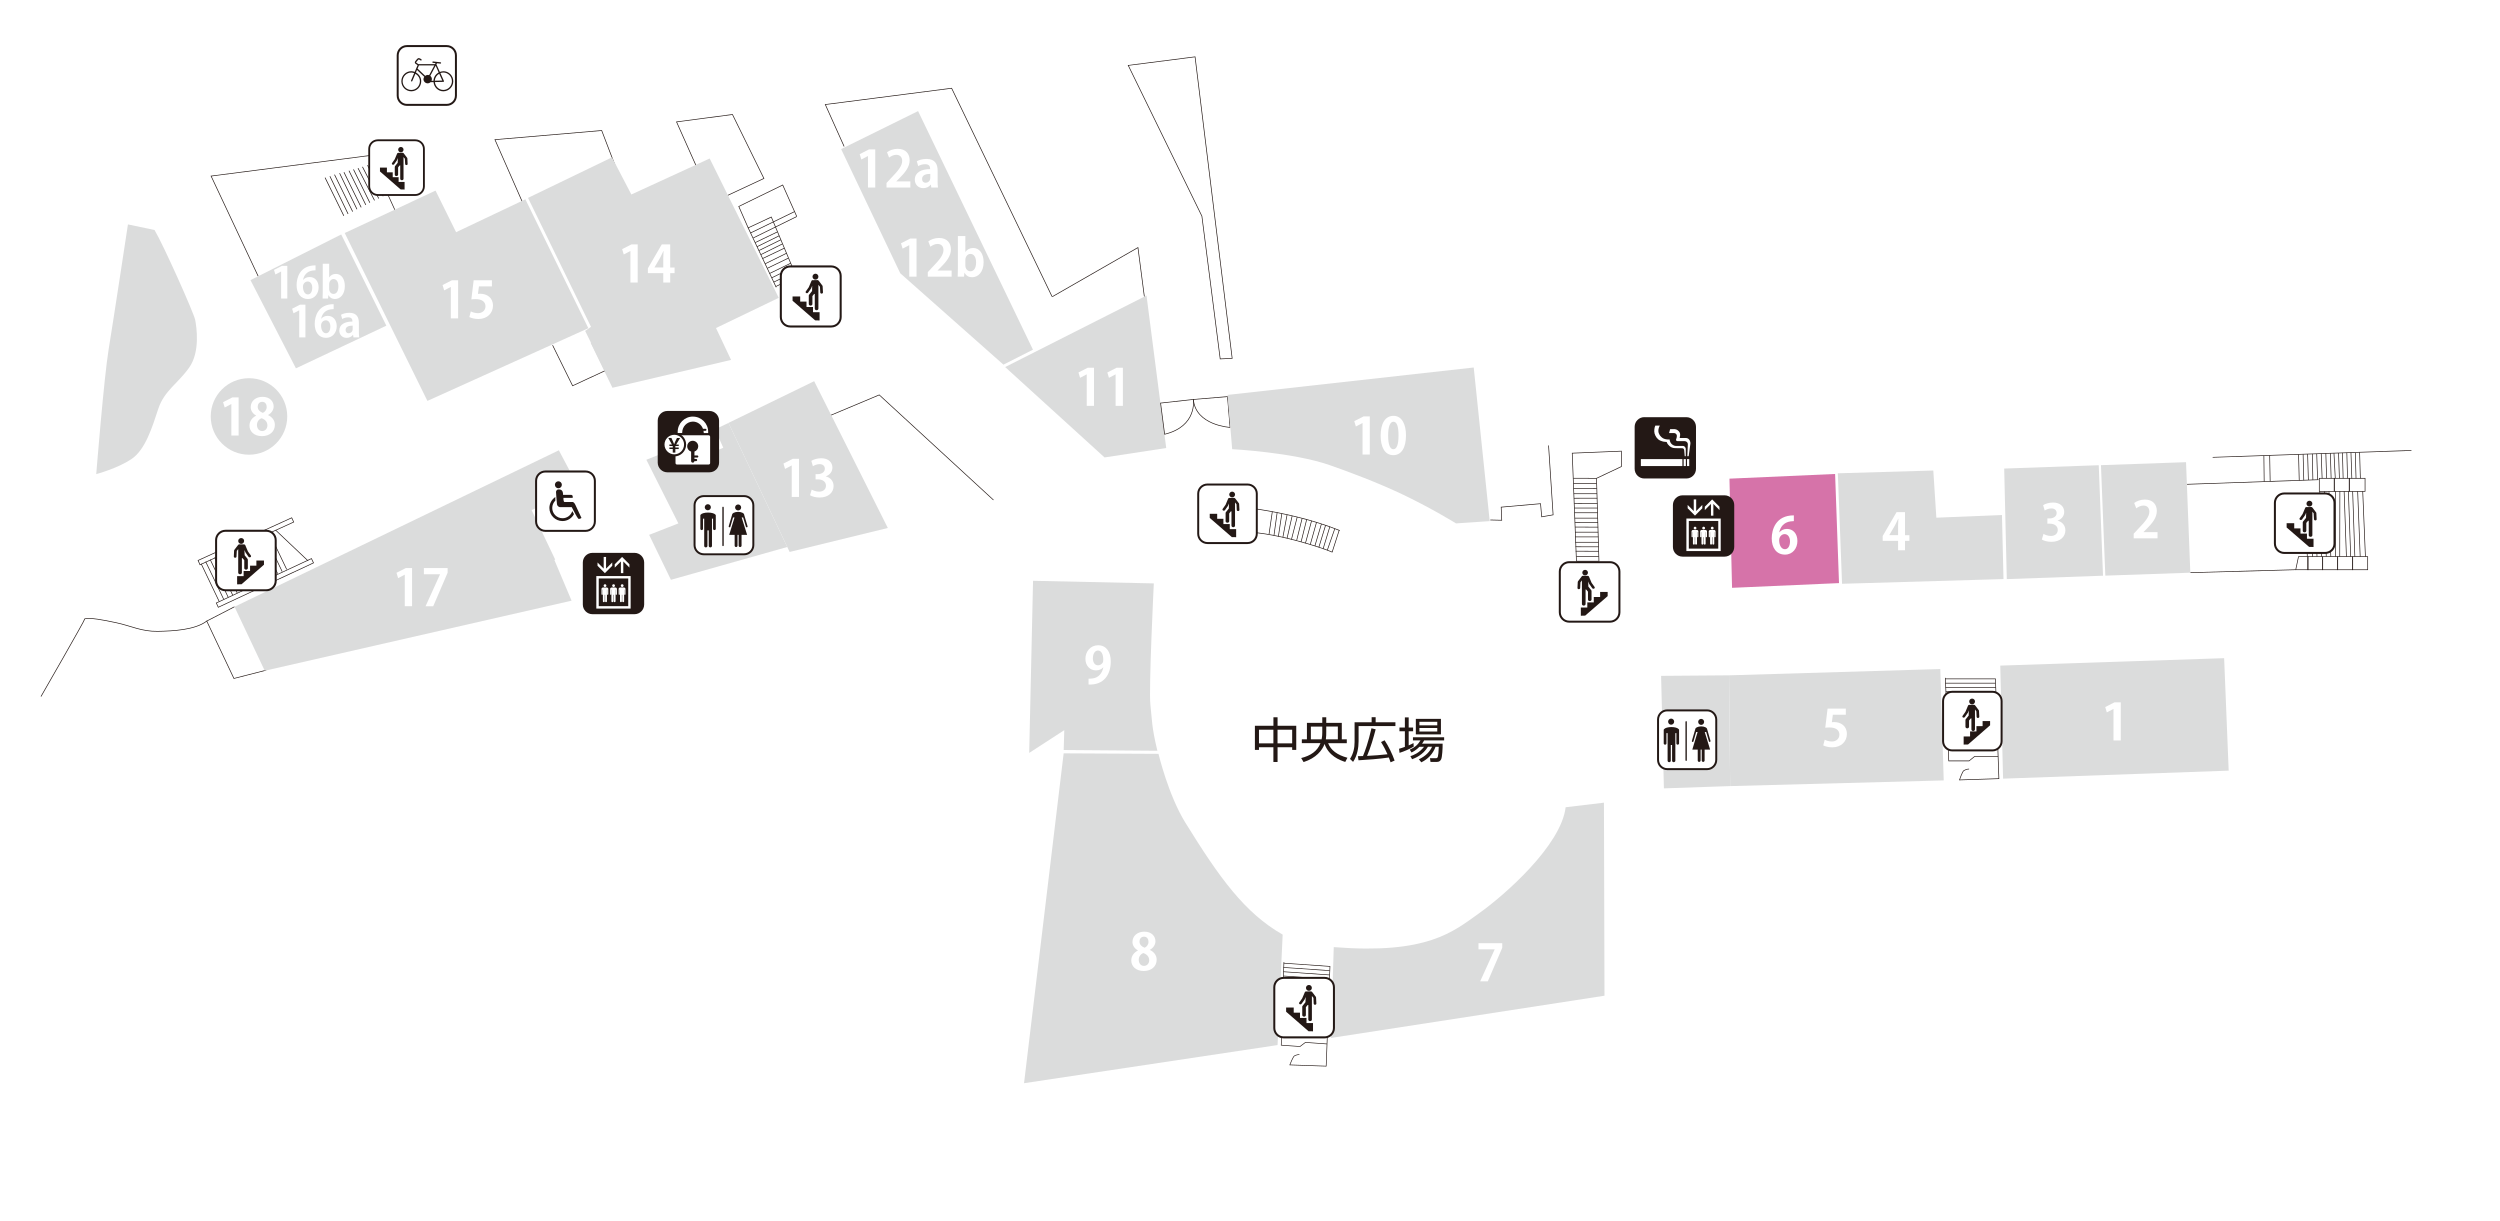 <?xml version="1.0" encoding="UTF-8"?><svg id="_イヤー_2" xmlns="http://www.w3.org/2000/svg" xmlns:xlink="http://www.w3.org/1999/xlink" viewBox="0 0 780 381"><defs><style>.cls-1{stroke-width:.64px;}.cls-1,.cls-2,.cls-3,.cls-4,.cls-5,.cls-6,.cls-7,.cls-8,.cls-9,.cls-10,.cls-11,.cls-12,.cls-13,.cls-14,.cls-15,.cls-16,.cls-17,.cls-18,.cls-19,.cls-20{stroke:#231815;stroke-miterlimit:10;}.cls-1,.cls-2,.cls-3,.cls-4,.cls-5,.cls-6,.cls-7,.cls-8,.cls-9,.cls-10,.cls-11,.cls-12,.cls-13,.cls-14,.cls-15,.cls-16,.cls-18,.cls-19,.cls-20{fill:none;}.cls-21,.cls-22{fill:#fff;}.cls-2,.cls-17{stroke-width:.21px;}.cls-3{stroke-width:.2px;}.cls-4{stroke-width:.63px;}.cls-5{stroke-width:.62px;}.cls-23,.cls-17{fill:#d673a9;}.cls-24{fill:#dbdcdc;}.cls-6{stroke-width:.63px;}.cls-7{stroke-width:.58px;}.cls-25{fill-rule:evenodd;}.cls-25,.cls-26{fill:#231815;}.cls-8{stroke-width:.63px;}.cls-9{stroke-width:.62px;}.cls-10{stroke-width:.29px;}.cls-11{stroke-width:.62px;}.cls-12{stroke-width:.21px;}.cls-13{stroke-width:.62px;}.cls-14{stroke-width:.22px;}.cls-22{filter:url(#drop-shadow-1);}.cls-15{stroke-width:.3px;}.cls-16{stroke-width:.63px;}.cls-18{stroke-width:.62px;}.cls-19{stroke-width:.63px;}.cls-20{stroke-width:.65px;}</style><filter id="drop-shadow-1" filterUnits="userSpaceOnUse"><feOffset dx="4.5" dy="4.5"/><feGaussianBlur result="blur" stdDeviation="4.5"/><feFlood flood-color="#231815" flood-opacity=".18"/><feComposite in2="blur" operator="in"/><feComposite in="SourceGraphic"/></filter></defs><g id="_イヤー_1-2"><path class="cls-22" d="M297.83,362.72c-.58,0-1.16-.22-1.6-.6-.54-.48-.85-1.16-.84-1.89l12.78-200.8-3.44,1.17v.39c0,1.12-.76,2.09-1.84,2.37l-74.84,18.88-99.91,26.89c-.07,.02-.14,.04-.22,.05l-64.32,11.23c-.14,.02-.27,.03-.42,.03-.01,0-51.18-.71-51.18-.71-.65,0-1.28-.28-1.72-.76-.45-.48-.7-1.11-.67-1.77l.89-24.05c.05-1.31,1.11-2.34,2.4-2.36l11.33-.14c.93-11.25,5.09-61.87,5.88-70.69,.88-9.95,9.71-63.05,10.08-65.3,.09-.59,.41-1.12,.86-1.5l7.21-5.88c.36-.3,.81-.48,1.27-.53L377.49,9.87c.09-.01,.18-.02,.27-.02,.57,0,1.1,.2,1.55,.56,.5,.42,.82,1.02,.88,1.68l8.08,94.33,89.77-7.29h.21c1.22,0,2.26,.9,2.42,2.12l4.54,35.28,269.39-1.05c1.31,0,2.38,1.03,2.44,2.34l4.01,102.64c.02,.64-.21,1.27-.65,1.75-.45,.47-1.05,.75-1.7,.78l-243.73,9.35-3.84,.62,7.43,72.85c.15,.66,.03,1.35-.36,1.9-.38,.56-.97,.94-1.64,1.04l-218.35,33.95c-.12,.03-.25,.03-.38,.03"/><path class="cls-24" d="M39.93,70.02l8.28,1.74c2.67,4.41,12.29,25.92,12.69,28.06,.41,2.14,1.62,9.9-1.86,14.84-3.48,4.95-7.76,7.21-9.63,12.82-1.87,5.62-4,12.83-8.42,15.77-4.41,2.94-10.96,4.67-10.96,4.67,0,0,2.4-30.06,3.88-39.01,1.47-8.95,6.01-38.9,6.01-38.9"/><polyline class="cls-2" points="164.04 65.12 162.96 62.99 154.42 43.57 187.73 40.72 192.36 52.83"/><polygon class="cls-2" points="211.08 38.03 222.29 63.17 238.34 55.68 228.53 35.72 211.08 38.03"/><polyline class="cls-2" points="259.27 129.53 274.32 123.21 309.96 156"/><polyline class="cls-2" points="123.19 65.48 115.44 48.51 65.86 54.93 80.56 86.2"/><polyline class="cls-2" points="263.37 45.7 257.49 32.61 296.91 27.53 328.23 92.51"/><polygon class="cls-24" points="539.46 210.7 518.26 210.87 519.14 245.97 539.81 245.26 539.46 210.7"/><line class="cls-10" x1="386.42" y1="164.19" x2="380.32" y2="153.07"/><path class="cls-2" d="M380.6,157.51s20.49,1.16,37.42,8.03"/><path class="cls-2" d="M415.71,172.29c-2.32-1.11-19.06-6.81-29.9-6.36"/><line class="cls-15" x1="385.49" y1="153.34" x2="385.06" y2="161.68"/><line class="cls-2" x1="387.65" y1="158.23" x2="387.02" y2="165.88"/><line class="cls-2" x1="388.7" y1="165.95" x2="389.16" y2="158.36"/><line class="cls-2" x1="395.94" y1="166.65" x2="396.96" y2="159.65"/><line class="cls-2" x1="397.48" y1="167.04" x2="398.47" y2="159.92"/><line class="cls-2" x1="398.86" y1="167.35" x2="399.93" y2="160.24"/><line class="cls-2" x1="400.26" y1="167.62" x2="401.57" y2="160.61"/><line class="cls-2" x1="401.58" y1="167.89" x2="403.15" y2="160.96"/><line class="cls-2" x1="402.94" y1="168.29" x2="404.73" y2="161.32"/><line class="cls-2" x1="404.56" y1="168.6" x2="406.27" y2="161.69"/><line class="cls-2" x1="405.95" y1="169.04" x2="407.69" y2="162.05"/><line class="cls-2" x1="407.31" y1="169.46" x2="409.21" y2="162.5"/><line class="cls-2" x1="408.8" y1="169.91" x2="410.75" y2="162.96"/><line class="cls-2" x1="410.24" y1="170.34" x2="412.28" y2="163.49"/><line class="cls-2" x1="411.49" y1="170.73" x2="413.58" y2="163.88"/><line class="cls-2" x1="412.82" y1="171.22" x2="414.91" y2="164.32"/><line class="cls-2" x1="414.12" y1="171.66" x2="416.46" y2="164.94"/><line class="cls-2" x1="415.64" y1="172.24" x2="417.82" y2="165.46"/><polygon class="cls-2" points="491.85 175.09 490.54 141.39 505.87 140.76 505.87 145.57 498.11 149.23 498.87 175.09 491.85 175.09"/><line class="cls-2" x1="490.87" y1="149.21" x2="498.07" y2="149.24"/><line class="cls-2" x1="490.93" y1="150.83" x2="498.14" y2="150.83"/><line class="cls-2" x1="490.98" y1="152.43" x2="498.21" y2="152.41"/><line class="cls-2" x1="491.04" y1="154.05" x2="498.26" y2="154.04"/><line class="cls-2" x1="491.08" y1="155.45" x2="498.32" y2="155.44"/><line class="cls-2" x1="491.15" y1="157.11" x2="498.38" y2="157.12"/><line class="cls-2" x1="491.22" y1="158.51" x2="498.42" y2="158.51"/><line class="cls-2" x1="491.25" y1="159.98" x2="498.46" y2="159.98"/><line class="cls-2" x1="491.32" y1="161.66" x2="498.51" y2="161.66"/><line class="cls-2" x1="491.39" y1="163.06" x2="498.57" y2="163.07"/><line class="cls-2" x1="491.42" y1="164.45" x2="498.61" y2="164.46"/><line class="cls-2" x1="491.42" y1="166.04" x2="498.62" y2="166.04"/><line class="cls-2" x1="491.45" y1="167.51" x2="498.66" y2="167.51"/><line class="cls-2" x1="491.52" y1="169.19" x2="498.71" y2="169.19"/><line class="cls-2" x1="491.59" y1="170.59" x2="498.77" y2="170.6"/><line class="cls-2" x1="491.62" y1="171.98" x2="498.81" y2="171.99"/><line class="cls-12" x1="491.82" y1="173.62" x2="498.82" y2="173.62"/><polyline class="cls-2" points="464.98 162.23 468.54 162.32 468.37 158.23 480.65 157.15 481.01 161.25 484.57 160.63 483.15 138.98"/><path class="cls-2" d="M606.95,211.81h15.63l1.07,31.13-12.29,.4s.93-2.79,1.4-2.93c0,0,.79-.48,1.6-.48"/><line class="cls-2" x1="606.95" y1="213.15" x2="622.57" y2="213.15"/><line class="cls-2" x1="607.02" y1="214.49" x2="622.69" y2="214.48"/><line class="cls-2" x1="607.13" y1="215.81" x2="622.58" y2="215.81"/><line class="cls-2" x1="607.18" y1="217.19" x2="622.7" y2="217.12"/><line class="cls-2" x1="607.21" y1="218.52" x2="622.83" y2="218.52"/><line class="cls-2" x1="607.21" y1="219.86" x2="622.83" y2="219.86"/><line class="cls-2" x1="607.24" y1="221.14" x2="622.87" y2="221.14"/><line class="cls-2" x1="607.32" y1="222.5" x2="622.95" y2="222.5"/><line class="cls-2" x1="607.49" y1="223.85" x2="622.99" y2="223.83"/><line class="cls-2" x1="607.54" y1="225.19" x2="623" y2="225.17"/><line class="cls-2" x1="607.57" y1="226.54" x2="623.07" y2="226.51"/><line class="cls-2" x1="607.62" y1="227.78" x2="623.11" y2="227.79"/><polyline class="cls-2" points="606.95 211.49 608.01 237.4 614.36 237.4 616.08 236.01 623.4 236.02"/><line class="cls-2" x1="615" y1="229.4" x2="623.1" y2="229.4"/><line class="cls-2" x1="615.71" y1="231.18" x2="623.18" y2="231.18"/><g><path class="cls-3" d="M400.55,300.51l14.4,1.01-1.18,31.12-11.35-.39s1.05-2.73,1.49-2.84c0,0,.76-.42,1.51-.37"/><line class="cls-3" x1="400.46" y1="301.84" x2="414.86" y2="302.84"/><line class="cls-3" x1="400.44" y1="303.18" x2="414.87" y2="304.18"/><line class="cls-3" x1="400.44" y1="304.51" x2="414.68" y2="305.5"/><line class="cls-3" x1="400.39" y1="305.88" x2="414.7" y2="306.81"/><line class="cls-3" x1="400.33" y1="307.22" x2="414.72" y2="308.22"/><line class="cls-3" x1="400.24" y1="308.55" x2="414.63" y2="309.55"/><line class="cls-3" x1="400.18" y1="309.83" x2="414.58" y2="310.83"/><line class="cls-3" x1="400.15" y1="311.19" x2="414.56" y2="312.19"/><line class="cls-3" x1="400.21" y1="312.55" x2="414.5" y2="313.53"/><line class="cls-3" x1="400.17" y1="313.89" x2="414.42" y2="314.87"/><line class="cls-3" x1="400.11" y1="315.24" x2="414.39" y2="316.2"/><line class="cls-3" x1="400.06" y1="316.48" x2="414.34" y2="317.48"/><polyline class="cls-3" points="400.58 300.18 399.75 326.1 405.6 326.51 407.29 325.23 414.02 325.71"/><line class="cls-3" x1="406.75" y1="318.57" x2="414.21" y2="319.09"/><line class="cls-3" x1="407.28" y1="320.39" x2="414.17" y2="320.87"/></g><path class="cls-2" d="M12.78,217.32s13.7-23.82,13.7-24.26c1.87-.35,5.34,.27,9.88,1.25,4.54,.98,7.85,2.75,12.83,2.67,4.99-.09,11.67-.45,15.32-3.2l8.47,17.9,10.07-2.58"/><line class="cls-2" x1="64.51" y1="193.77" x2="73.16" y2="189.31"/><polygon class="cls-24" points="209.07 72.03 183.4 83.52 193.4 103.38 184.27 106.95 191.08 120.98 228.09 112.29 209.07 72.03"/><polygon class="cls-2" points="91.63 162.88 62.4 176.2 61.8 174.85 91.02 161.55 91.63 162.88"/><polygon class="cls-2" points="97.81 175.62 68.1 189.47 67.49 188.13 97.18 174.28 97.81 175.62"/><line class="cls-2" x1="68.4" y1="187.69" x2="62.78" y2="175.93"/><line class="cls-2" x1="69.81" y1="187.02" x2="64.18" y2="175.25"/><line class="cls-2" x1="71.2" y1="186.35" x2="65.59" y2="174.59"/><line class="cls-2" x1="72.61" y1="185.69" x2="67" y2="173.92"/><line class="cls-2" x1="74.01" y1="185.01" x2="68.4" y2="173.25"/><line class="cls-2" x1="75.42" y1="184.35" x2="69.81" y2="172.58"/><line class="cls-2" x1="76.82" y1="183.68" x2="71.2" y2="171.92"/><line class="cls-2" x1="78.21" y1="183.01" x2="72.61" y2="171.26"/><line class="cls-2" x1="79.62" y1="182.34" x2="74.01" y2="170.59"/><line class="cls-2" x1="81.02" y1="181.67" x2="75.42" y2="169.91"/><line class="cls-2" x1="82.44" y1="181.01" x2="76.82" y2="169.24"/><line class="cls-2" x1="83.83" y1="180.33" x2="78.21" y2="168.58"/><line class="cls-2" x1="85.24" y1="179.68" x2="79.62" y2="167.9"/><line class="cls-2" x1="86.64" y1="179" x2="81.02" y2="167.24"/><line class="cls-17" x1="88.04" y1="178.34" x2="82.44" y2="166.57"/><line class="cls-2" x1="89.45" y1="177.66" x2="83.83" y2="165.9"/><line class="cls-2" x1="85.97" y1="165.38" x2="96.12" y2="174.99"/><polyline class="cls-2" points="248.58 67.53 244.21 57.72 230.5 64.41 233.43 71.09 240.65 67.71 248.5 86.42"/><line class="cls-2" x1="242.17" y1="89.63" x2="233.43" y2="71.09"/><line class="cls-2" x1="234.18" y1="72.68" x2="247.92" y2="66.01"/><line class="cls-2" x1="235.03" y1="74.23" x2="248.6" y2="67.55"/><line class="cls-2" x1="235.61" y1="75.69" x2="242.59" y2="72.33"/><line class="cls-2" x1="236.19" y1="76.97" x2="243.09" y2="73.57"/><line class="cls-2" x1="236.78" y1="78.17" x2="243.63" y2="74.81"/><line class="cls-2" x1="237.41" y1="79.43" x2="244.14" y2="76.09"/><line class="cls-2" x1="237.94" y1="80.66" x2="244.73" y2="77.42"/><line class="cls-2" x1="238.73" y1="82.3" x2="245.46" y2="78.98"/><line class="cls-2" x1="239.39" y1="83.71" x2="245.98" y2="80.53"/><line class="cls-2" x1="240.14" y1="85.31" x2="246.7" y2="82.12"/><line class="cls-2" x1="240.79" y1="86.67" x2="247.29" y2="83.48"/><line class="cls-2" x1="241.42" y1="88.01" x2="247.87" y2="84.89"/><line class="cls-2" x1="242.07" y1="89.38" x2="248.4" y2="86.28"/><polygon class="cls-2" points="372.86 17.73 384.44 111.81 380.7 111.98 374.99 67.44 352.01 20.4 372.86 17.73"/><polyline class="cls-2" points="172.41 107.71 178.65 120.36 188.63 115.73"/><line class="cls-2" x1="736.43" y1="149.23" x2="736.2" y2="141.1"/><line class="cls-2" x1="735.08" y1="149.23" x2="734.86" y2="141.3"/><line class="cls-2" x1="733.77" y1="149.27" x2="733.5" y2="141.2"/><line class="cls-2" x1="732.43" y1="149.23" x2="732.21" y2="141.25"/><line class="cls-2" x1="731.06" y1="149.23" x2="730.85" y2="141.3"/><line class="cls-2" x1="729.89" y1="149.23" x2="729.63" y2="141.34"/><line class="cls-2" x1="728.6" y1="149.19" x2="728.2" y2="141.39"/><line class="cls-2" x1="727.31" y1="149.2" x2="727.08" y2="141.42"/><line class="cls-2" x1="725.9" y1="149.2" x2="725.66" y2="141.44"/><line class="cls-2" x1="724.5" y1="149.24" x2="724.22" y2="141.52"/><line class="cls-2" x1="723.09" y1="149.7" x2="722.82" y2="141.6"/><line class="cls-2" x1="721.62" y1="149.73" x2="721.44" y2="141.61"/><line class="cls-2" x1="720.21" y1="149.75" x2="719.98" y2="141.67"/><line class="cls-2" x1="718.78" y1="149.82" x2="718.57" y2="141.72"/><line class="cls-2" x1="717.36" y1="149.88" x2="717.15" y2="141.77"/><rect class="cls-2" x="732.97" y="149.23" width="4.93" height="4.07"/><rect class="cls-2" x="728.28" y="149.23" width="4.69" height="4.07"/><rect class="cls-2" x="723.62" y="149.23" width="4.67" height="4.08"/><rect class="cls-2" x="720" y="173.68" width="4.68" height="4.08"/><rect class="cls-2" x="724.68" y="173.68" width="4.68" height="4.08"/><rect class="cls-2" x="729.36" y="173.68" width="4.68" height="4.08"/><rect class="cls-2" x="734.04" y="173.68" width="4.68" height="4.08"/><polygon class="cls-2" points="720.14 173.68 717.13 173.68 716.27 177.76 720.14 177.76 720.14 173.68"/><line class="cls-2" x1="738.01" y1="173.68" x2="737.17" y2="153.3"/><line class="cls-2" x1="736.38" y1="173.68" x2="735.59" y2="153.31"/><line class="cls-2" x1="734.71" y1="173.68" x2="734.03" y2="153.32"/><line class="cls-2" x1="733.41" y1="173.65" x2="732.7" y2="153.28"/><line class="cls-2" x1="732.08" y1="173.69" x2="731.37" y2="153.27"/><line class="cls-2" x1="730" y1="173.68" x2="730.04" y2="153.28"/><line class="cls-2" x1="728.67" y1="173.68" x2="728.7" y2="153.3"/><line class="cls-2" x1="727.21" y1="173.65" x2="726.64" y2="153.3"/><line class="cls-2" x1="725.79" y1="173.68" x2="725.2" y2="153.32"/><line class="cls-2" x1="724.32" y1="173.65" x2="723.77" y2="153.33"/><line class="cls-2" x1="722.9" y1="173.68" x2="722.35" y2="153.93"/><line class="cls-2" x1="721.5" y1="173.7" x2="721" y2="158.23"/><line class="cls-2" x1="719.87" y1="173.68" x2="719.58" y2="163.16"/><line class="cls-2" x1="716.27" y1="177.75" x2="683.38" y2="178.67"/><line class="cls-2" x1="690.36" y1="142.68" x2="752.37" y2="140.54"/><line class="cls-2" x1="723.41" y1="149.67" x2="682.35" y2="151.1"/><line class="cls-2" x1="706.42" y1="150.27" x2="706.33" y2="142.16"/><line class="cls-2" x1="708.29" y1="150.2" x2="708.14" y2="142.12"/><polyline class="cls-2" points="328.28 92.59 355.04 77.24 357.04 92.56"/><polygon class="cls-24" points="539.46 210.7 605.37 208.74 606.44 243.49 539.81 245.26 539.46 210.7"/><path class="cls-24" d="M400.19,291.59l-1.59,34.47-79.1,11.9,12.36-102.92,29.59,.16s3.06,12.88,8.38,21.47c10.69,17.28,18.49,28.14,30.36,34.93"/><path class="cls-24" d="M415.25,323.84l85.35-13.18-.17-60.23-11.95,1.43c-1.42,11.93-19.05,27.44-27.08,33.13-8.03,5.71-16.04,12.83-45.27,10.51l-.89,28.34Z"/><polygon class="cls-24" points="313.61 114.52 344.62 142.72 363.86 139.78 357.71 92.21 313.61 114.52"/><polygon class="cls-24" points="573.4 147.67 603.19 146.8 604.14 161.52 624.61 160.68 625.09 180.67 574.72 182.14 573.4 147.67"/><path class="cls-2" d="M362.1,125.76l10.23-1.13s1.32,8.37-8.97,10.86l-1.26-9.73Z"/><path class="cls-2" d="M372.33,124.63l10.65-.89,.8,9.61s-10.74-.61-11.45-8.72Z"/><polygon class="cls-24" points="227.3 131.95 223.08 133.95 225.66 139.69 208.92 147.13 206.4 141.54 201.66 143.44 211.65 163.3 202.53 166.87 209.33 180.9 245.62 170.66 227.3 131.95"/><line class="cls-14" x1="119.55" y1="61.22" x2="114.67" y2="51.55"/><line class="cls-14" x1="118.17" y1="61.94" x2="113.09" y2="52.05"/><line class="cls-14" x1="116.85" y1="62.53" x2="111.7" y2="52.46"/><line class="cls-14" x1="115.39" y1="63.25" x2="110.29" y2="52.86"/><line class="cls-14" x1="114.13" y1="63.93" x2="108.88" y2="53.26"/><line class="cls-14" x1="112.69" y1="64.7" x2="107.31" y2="53.73"/><line class="cls-14" x1="111.37" y1="65.29" x2="105.96" y2="54.05"/><line class="cls-14" x1="110.03" y1="66.02" x2="104.37" y2="54.49"/><line class="cls-14" x1="108.6" y1="66.75" x2="102.93" y2="54.99"/><line class="cls-14" x1="107.27" y1="67.33" x2="101.42" y2="55.42"/><path class="cls-24" d="M89.62,129.93c0,6.6-5.34,11.94-11.93,11.94s-11.94-5.34-11.94-11.94,5.34-11.93,11.94-11.93,11.93,5.34,11.93,11.93"/><path class="cls-24" d="M384.44,140.14l-1.43-16.93,76.79-8.55,4.99,47.93-10.51,.71s-7.41-4.6-16.39-8.9c-8.12-3.89-17.59-7.38-22.99-9.27-11.5-4.01-30.47-4.99-30.47-4.99"/><polygon class="cls-24" points="695.35 240.44 624.96 242.94 624.08 207.67 693.93 205.35 695.35 240.44"/><polygon class="cls-24" points="286.44 34.66 262.43 46.51 280.88 85.26 313.07 113.77 322.28 109.1 286.44 34.66"/><polygon class="cls-24" points="107.55 72.7 133.35 125.08 183.56 102.4 163.92 62.18 142.3 72.44 135.89 59.47 107.55 72.7"/><polygon class="cls-24" points="190.94 49.09 196.98 60.68 221.42 49.45 242.97 92.92 190.04 118.4 182.57 103.25 184.39 101.97 164.74 61.74 190.94 49.09"/><polygon class="cls-24" points="73.16 189.31 82.6 209.27 178.33 187.41 172.95 174.67 173.23 174.61 165.84 159.12 180.98 152.98 174.36 140.49 73.16 189.31"/><polygon class="cls-24" points="246.36 172.21 227.29 131.94 254.02 118.93 277 164.73 246.36 172.21"/><polygon class="cls-24" points="92.33 114.92 78.15 87.4 106.46 73.15 120.54 101.61 92.33 114.92"/><path class="cls-24" d="M321.11,234.9l1.2-53.69,37.68,.81s-1.62,33.01-1.07,37.82c.53,4.8,.36,6.87,2.18,14.4l-29.23-.24,.18-6.19-10.94,7.1Z"/><polyline class="cls-23" points="572.55 147.88 539.59 149.34 540.4 183.4 573.77 181.93"/><polygon class="cls-24" points="683.38 178.68 682.04 144.2 655.5 145.13 656.86 179.6 683.38 178.68"/><polygon class="cls-24" points="625.31 146.19 626.12 180.68 656.14 179.62 654.81 145.15 625.31 146.19"/><g><path class="cls-21" d="M93.36,105.26v-8.43h-.03l-1.76,.92-.43-1.43,2.48-1.27h1.67v10.21h-1.94Z"/><path class="cls-21" d="M100.23,99.44c.45-.54,1.15-.9,2.03-.9,1.58,0,2.8,1.2,2.8,3.24,0,1.93-1.26,3.63-3.32,3.63-2.31,0-3.55-1.85-3.55-4.35,0-2.34,1.05-6.16,5.91-6.16v1.54c-.26,0-.54,.03-.88,.07-1.88,.26-2.77,1.58-3.02,2.93h.04Zm2.84,2.43c0-1.07-.51-1.94-1.44-1.94-.59,0-1.46,.51-1.46,1.66,.03,1.32,.57,2.38,1.55,2.38,.88,0,1.35-.95,1.35-2.09Z"/><path class="cls-21" d="M111.97,103.48c0,.66,.03,1.32,.11,1.78h-1.8l-.12-.78h-.04c-.43,.59-1.16,.93-2,.93-1.39,0-2.26-1.04-2.26-2.25,0-1.93,1.72-2.84,4.11-2.84,0-.74-.26-1.31-1.35-1.31-.69,0-1.36,.22-1.85,.51l-.38-1.3c.5-.3,1.43-.63,2.61-.63,2.34,0,2.97,1.49,2.97,3.13v2.75Zm-1.94-1.88c-1.08,0-2.2,.26-2.2,1.35,0,.72,.45,1.03,.94,1.03,.47,0,1.26-.34,1.26-1.3v-1.08Z"/></g><g><path class="cls-21" d="M87.71,93.15v-8.43h-.03l-1.76,.92-.43-1.43,2.48-1.27h1.67v10.21h-1.94Z"/><path class="cls-21" d="M94.58,87.33c.45-.54,1.15-.9,2.03-.9,1.58,0,2.8,1.2,2.8,3.24,0,1.93-1.26,3.63-3.32,3.63-2.31,0-3.55-1.85-3.55-4.35,0-2.34,1.05-6.16,5.91-6.16v1.54c-.26,0-.54,.03-.88,.07-1.88,.26-2.77,1.58-3.02,2.93h.04Zm2.84,2.43c0-1.07-.51-1.94-1.44-1.94-.59,0-1.46,.51-1.46,1.66,.03,1.32,.57,2.38,1.55,2.38,.88,0,1.35-.95,1.35-2.09Z"/><path class="cls-21" d="M102.73,86.53c.43-.66,1.13-1.07,2.09-1.07,1.66,0,2.77,1.54,2.77,3.78,0,2.73-1.53,4.05-3.08,4.05-.84,0-1.55-.34-2.03-1.19h-.04l-.09,1.04h-1.7c.03-.54,.05-1.39,.05-2.16v-8.7h2v4.24h.03Zm-.03,3.62c0,.85,.55,1.55,1.35,1.55,.97,0,1.53-.9,1.53-2.36,0-1.28-.5-2.28-1.53-2.28-.69,0-1.35,.65-1.35,1.62v1.47Z"/></g><g><path class="cls-21" d="M140.66,99.36v-9.83h-.03l-2.05,1.07-.5-1.67,2.9-1.48h1.95v11.9h-2.27Z"/><path class="cls-21" d="M153.48,87.44v1.92h-4.05l-.31,2.33c.22-.03,.41-.05,.66-.05,2.08,0,4.03,1.17,4.03,3.73,0,2.28-1.75,4.16-4.55,4.16-1.18,0-2.25-.3-2.83-.61l.46-1.76c.47,.25,1.34,.55,2.25,.55,1.21,0,2.33-.77,2.33-2.14s-1.06-2.24-3.07-2.24c-.54,0-.94,.03-1.34,.08l.72-5.97h5.7Z"/></g><g><path class="cls-21" d="M196.69,88.16v-9.83h-.03l-2.05,1.07-.5-1.67,2.9-1.48h1.95v11.9h-2.27Z"/><path class="cls-21" d="M209.1,88.16h-2.16v-2.94h-4.8v-1.51l4.33-7.45h2.63v7.2h1.37v1.76h-1.37v2.94Zm-4.88-4.71h2.72v-2.96c0-.69,.05-1.45,.09-2.16h-.06c-.36,.76-.65,1.42-1.01,2.09l-1.75,2.99v.03Z"/></g><g><path class="cls-21" d="M126.29,189.14v-9.83h-.03l-2.05,1.07-.5-1.67,2.9-1.48h1.95v11.9h-2.27Z"/><path class="cls-21" d="M132.24,177.24h7.42v1.45l-4.5,10.46h-2.39l4.52-9.95v-.03h-5.04v-1.92Z"/></g><g><path class="cls-21" d="M247.02,155.06v-9.83h-.03l-2.05,1.07-.5-1.67,2.9-1.48h1.95v11.9h-2.27Z"/><path class="cls-21" d="M257.66,148.65c1.32,.3,2.42,1.37,2.42,2.99,0,1.98-1.59,3.59-4.36,3.59-1.26,0-2.39-.33-2.99-.72l.52-1.76c.44,.28,1.4,.65,2.31,.65,1.43,0,2.14-.88,2.14-1.86,0-1.34-1.17-1.97-2.44-1.97h-.8v-1.64h.76c.93,0,2.13-.52,2.13-1.67,0-.83-.55-1.45-1.65-1.45-.82,0-1.62,.36-2.08,.65l-.49-1.67c.61-.41,1.83-.82,3.1-.82,2.28,0,3.48,1.34,3.48,2.91,0,1.23-.74,2.25-2.05,2.74v.03Z"/></g><g><path class="cls-21" d="M270.81,58.52v-9.83h-.03l-2.05,1.07-.5-1.67,2.9-1.48h1.95v11.9h-2.27Z"/><path class="cls-21" d="M284.04,58.52h-7.45v-1.43l1.32-1.42c2.25-2.33,3.57-3.86,3.57-5.46,0-1.04-.55-1.91-1.86-1.91-.87,0-1.67,.46-2.22,.87l-.65-1.67c.74-.57,1.97-1.07,3.34-1.07,2.55,0,3.72,1.62,3.72,3.56,0,2.11-1.43,3.84-3.17,5.59l-.99,.98v.03h4.38v1.94Z"/><path class="cls-21" d="M292.53,56.44c0,.77,.03,1.54,.13,2.08h-2.09l-.14-.91h-.05c-.5,.69-1.35,1.09-2.33,1.09-1.62,0-2.63-1.21-2.63-2.63,0-2.25,2-3.31,4.79-3.31,0-.87-.3-1.53-1.57-1.53-.8,0-1.59,.25-2.16,.6l-.44-1.51c.58-.35,1.67-.74,3.04-.74,2.72,0,3.46,1.73,3.46,3.65v3.21Zm-2.27-2.19c-1.26,0-2.57,.3-2.57,1.57,0,.83,.52,1.2,1.1,1.2,.55,0,1.46-.39,1.46-1.51v-1.26Z"/></g><g><path class="cls-21" d="M283.69,86.33v-9.83h-.03l-2.05,1.07-.5-1.67,2.9-1.48h1.95v11.9h-2.27Z"/><path class="cls-21" d="M296.92,86.33h-7.45v-1.43l1.32-1.42c2.25-2.33,3.57-3.86,3.57-5.46,0-1.04-.55-1.91-1.86-1.91-.87,0-1.67,.46-2.22,.87l-.65-1.67c.74-.57,1.97-1.07,3.34-1.07,2.55,0,3.72,1.62,3.72,3.56,0,2.11-1.43,3.84-3.17,5.59l-.99,.98v.03h4.38v1.94Z"/><path class="cls-21" d="M301.22,78.61c.5-.77,1.32-1.24,2.44-1.24,1.94,0,3.23,1.79,3.23,4.41,0,3.18-1.78,4.72-3.59,4.72-.98,0-1.81-.39-2.36-1.39h-.05l-.11,1.21h-1.98c.03-.63,.06-1.62,.06-2.52v-10.14h2.33v4.94h.03Zm-.03,4.22c0,.99,.65,1.81,1.57,1.81,1.13,0,1.78-1.05,1.78-2.76,0-1.5-.58-2.66-1.78-2.66-.8,0-1.57,.76-1.57,1.89v1.72Z"/></g><path class="cls-21" d="M344.18,208.23c-.5,.57-1.24,.93-2.24,.93-1.84,0-3.29-1.4-3.29-3.62s1.54-4.22,3.97-4.22c2.6,0,3.94,2.17,3.94,5.02,0,4.13-2.14,7.45-6.93,7.23v-1.83c.36,.03,.6,0,1.15-.05,1.97-.2,3.1-1.64,3.45-3.45l-.05-.02Zm-3.21-2.9c0,1.4,.66,2.25,1.61,2.25,.71,0,1.24-.44,1.5-.9,.09-.17,.13-.41,.13-.87,0-1.59-.54-2.85-1.65-2.85-.94,0-1.57,1.01-1.57,2.36Z"/><g><path class="cls-21" d="M425.11,141.83v-9.83h-.03l-2.05,1.07-.5-1.67,2.9-1.48h1.95v11.9h-2.27Z"/><path class="cls-21" d="M430.76,135.91c0-3.62,1.34-6.17,4.02-6.17s3.89,2.77,3.89,6.08c0,3.94-1.46,6.19-3.97,6.19-2.77,0-3.94-2.77-3.94-6.09Zm3.97,4.25c1.07,0,1.61-1.51,1.61-4.3s-.49-4.28-1.59-4.28c-1.01,0-1.65,1.45-1.65,4.28s.58,4.3,1.62,4.3h.02Z"/></g><path class="cls-21" d="M555.17,166.08c.52-.63,1.34-1.06,2.36-1.06,1.84,0,3.26,1.4,3.26,3.78,0,2.25-1.46,4.24-3.87,4.24-2.69,0-4.14-2.16-4.14-5.07,0-2.72,1.23-7.18,6.9-7.18v1.8c-.3,0-.63,.03-1.02,.08-2.19,.3-3.23,1.84-3.53,3.42h.05Zm3.31,2.83c0-1.24-.6-2.27-1.68-2.27-.69,0-1.7,.6-1.7,1.94,.03,1.54,.66,2.77,1.81,2.77,1.02,0,1.57-1.1,1.57-2.44Z"/><path class="cls-21" d="M641.98,162.47c1.32,.3,2.42,1.37,2.42,2.99,0,1.98-1.59,3.59-4.36,3.59-1.26,0-2.39-.33-2.99-.72l.52-1.76c.44,.28,1.4,.65,2.31,.65,1.43,0,2.14-.88,2.14-1.86,0-1.34-1.17-1.97-2.44-1.97h-.8v-1.64h.76c.93,0,2.13-.52,2.13-1.67,0-.83-.55-1.45-1.65-1.45-.82,0-1.62,.36-2.08,.65l-.49-1.67c.61-.41,1.83-.82,3.1-.82,2.28,0,3.48,1.34,3.48,2.91,0,1.23-.74,2.25-2.05,2.74v.03Z"/><path class="cls-21" d="M673.16,167.95h-7.45v-1.43l1.32-1.42c2.25-2.33,3.57-3.86,3.57-5.46,0-1.04-.55-1.91-1.86-1.91-.87,0-1.67,.46-2.22,.87l-.65-1.67c.74-.57,1.97-1.07,3.34-1.07,2.55,0,3.72,1.62,3.72,3.56,0,2.11-1.43,3.84-3.17,5.59l-.99,.98v.03h4.38v1.94Z"/><path class="cls-21" d="M659.41,231.03v-9.83h-.03l-2.05,1.07-.5-1.67,2.9-1.48h1.95v11.91h-2.27Z"/><g><path class="cls-21" d="M72.18,135.9v-9.83h-.03l-2.05,1.07-.5-1.67,2.9-1.48h1.95v11.9h-2.27Z"/><path class="cls-21" d="M79.9,129.65c-1.1-.61-1.68-1.61-1.68-2.61,0-1.97,1.62-3.23,3.68-3.23,2.36,0,3.48,1.5,3.48,2.99,0,.96-.54,2.02-1.75,2.68v.03c1.17,.54,2.13,1.56,2.13,3.04,0,2.13-1.67,3.53-4.03,3.53-2.54,0-3.89-1.56-3.89-3.26,0-1.46,.87-2.52,2.06-3.12v-.05Zm3.53,3.09c0-1.17-.79-1.91-1.83-2.25-.9,.33-1.43,1.17-1.43,2.11,0,1.01,.61,1.89,1.62,1.89s1.64-.82,1.64-1.75Zm-3.02-5.81c0,.91,.66,1.54,1.59,1.89,.66-.27,1.21-1.01,1.21-1.81s-.39-1.64-1.39-1.64-1.42,.8-1.42,1.56Z"/></g><g><path class="cls-21" d="M142.25,29.83c0,1.6-1.28,2.89-2.86,2.89h-12.45c-1.58,0-2.86-1.29-2.86-2.89v-12.56c0-1.59,1.28-2.89,2.86-2.89h12.45c1.58,0,2.86,1.3,2.86,2.89v12.56Z"/><path class="cls-13" d="M142.25,29.83c0,1.6-1.28,2.89-2.86,2.89h-12.45c-1.58,0-2.86-1.29-2.86-2.89v-12.56c0-1.59,1.28-2.89,2.86-2.89h12.45c1.58,0,2.86,1.3,2.86,2.89v12.56Z"/><path class="cls-25" d="M138.31,22.23c-.38,0-.74,.09-1.08,.22l-1.04-2.32s-.03-.02-.05-.03l.19-.35s-.01,0,0-.01l1.07,.11c.11,.02,.23-.07,.23-.19,.01-.12-.06-.21-.19-.23l-2.32-.25c-.12-.01-.22,.08-.23,.19-.02,.11,.07,.22,.18,.24l.82,.09-.17,.31h-5.16s0,0-.02,0c-.3-.2-.62-.41-.67-.46-.01-.02-.03-.03-.03-.06,0-.03,.01-.06,.04-.12,.17-.25,.63-.75,.73-.82,.01-.01,.12-.06,.62,.31,.1,.06,.23,.03,.3-.06,.05-.1,.04-.23-.05-.3-.41-.28-.83-.5-1.12-.3-.16,.12-.66,.67-.82,.93-.12,.19-.21,.46,.04,.71,.05,.04,.3,.22,.7,.49l-.89,2.1c-.34-.13-.69-.22-1.07-.22-1.72,0-3.1,1.41-3.1,3.14s1.39,3.14,3.1,3.14,3.1-1.41,3.1-3.14c0-1.19-.68-2.2-1.66-2.73,.12-.28,.23-.55,.34-.8l2.27,2.15c-.15,.21-.25,.45-.25,.72,0,.73,.6,1.31,1.3,1.31,.37,0,.69-.15,.93-.39,.02,0,.02,.03,.03,.03l.88-.02c.14,1.59,1.43,2.87,3.05,2.87,1.71,0,3.11-1.41,3.11-3.14s-1.4-3.14-3.11-3.14m-7.31,3.14c0,1.5-1.2,2.72-2.69,2.72s-2.69-1.22-2.69-2.72,1.21-2.72,2.69-2.72c.32,0,.62,.08,.91,.18l-.98,2.32c-.04,.11,0,.23,.11,.28,.11,.04,.23,0,.28-.11,0,0,.48-1.12,.97-2.29,.83,.47,1.41,1.32,1.41,2.34m-.29-4.94h4.79l-1.63,3.05c-.14-.05-.28-.09-.44-.09-.29,0-.55,.12-.78,.29l-2.38-2.26c.23-.54,.4-.93,.43-1m4.54,4.8c-.26,0-.47,.01-.62,.01,.07-.16,.11-.34,.11-.53,0-.41-.2-.77-.5-1.02l1.68-3.16c.12,.26,.52,1.15,.94,2.12-.93,.5-1.57,1.45-1.62,2.57m1.79-2.2c.44,.98,.85,1.92,.96,2.14-.3,0-1.42,.03-2.33,.05,.05-.95,.6-1.75,1.38-2.19m1.28,5.07c-1.39,0-2.5-1.09-2.64-2.46l2.64-.06c.08,0,.14-.04,.17-.1,.04-.05,.04-.13,.01-.19l-1.09-2.45c.28-.11,.58-.18,.9-.18,1.48,0,2.69,1.23,2.69,2.72s-1.21,2.72-2.69,2.72"/></g><g><path class="cls-21" d="M235.04,170.08c0,1.58-1.29,2.86-2.88,2.86h-12.57c-1.59,0-2.89-1.28-2.89-2.86v-12.45c0-1.58,1.3-2.85,2.89-2.85h12.57c1.59,0,2.88,1.27,2.88,2.85v12.45Z"/><path class="cls-9" d="M235.04,170.08c0,1.58-1.29,2.86-2.88,2.86h-12.57c-1.59,0-2.89-1.28-2.89-2.86v-12.45c0-1.58,1.3-2.85,2.89-2.85h12.57c1.59,0,2.88,1.27,2.88,2.85v12.45Z"/><path class="cls-26" d="M223.19,160.54c-.32-.36-1.23-.62-2.27-.62s-1.96,.25-2.28,.62c-.08,.07-.13,.17-.13,.28v4.18c0,.2,.19,.39,.42,.39s.41-.19,.41-.39v-3.18h.37v8.52c0,.24,.24,.45,.5,.45,.28,0,.51-.2,.51-.45v-4.85h.41v4.85c0,.24,.23,.45,.5,.45s.51-.2,.51-.45v-8.52h.34v3.18c0,.2,.19,.39,.43,.39,.22,0,.42-.19,.42-.39v-4.18c0-.11-.06-.21-.13-.28"/><path class="cls-26" d="M221.79,158.27c0,.52-.43,.93-.95,.93s-.96-.42-.96-.93,.43-.96,.96-.96,.95,.42,.95,.96"/><path class="cls-26" d="M231.24,158.33c0,.52-.42,.93-.94,.93s-.95-.41-.95-.93,.43-.94,.95-.94,.94,.43,.94,.94"/><path class="cls-26" d="M232.73,164.35c.04,.14,.19,.23,.33,.18,.13-.04,.22-.18,.18-.32l-1.05-3.56h0c0-.53-.86-.95-1.89-.95s-1.89,.42-1.9,.93t0,.01l-1.05,3.56c-.03,.13,.04,.27,.19,.32,.14,.05,.29-.04,.33-.18l.85-2.89h.45l-1.66,5.42h1.7v3.36c0,.25,.2,.45,.45,.45,.24,0,.45-.19,.45-.45v-3.36h.35v3.36c0,.25,.19,.45,.45,.45s.46-.19,.46-.45v-3.36h1.73l-1.69-5.42h.45l.87,2.89Z"/><path class="cls-26" d="M225.8,170.18c0,.12-.11,.22-.22,.22-.13,0-.21-.11-.21-.22v-11.87c0-.12,.08-.22,.21-.22,.12,0,.22,.1,.22,.22v11.87Z"/></g><g><path class="cls-26" d="M224.35,144.34c0,1.66-1.33,3.02-3.01,3.02h-13.13c-1.66,0-3-1.36-3-3.02v-13.1c0-1.65,1.34-3.02,3-3.02h13.13c1.67,0,3.01,1.37,3.01,3.02v13.1Z"/><path class="cls-21" d="M216.2,129.97c-2.63,0-4.76,2.13-4.76,4.76v.37h1.4v-.09c0-1.91,1.51-3.47,3.36-3.47,1.43,0,2.65,.94,3.13,2.25h.78c.17,0,.31,.14,.31,.3,0,.17-.14,.31-.31,.31h-.62c.05,.2,.08,.41,.08,.62v.09h1.38v-.37c0-2.63-2.13-4.76-4.75-4.76"/><path class="cls-21" d="M221.1,135.8h-9.89c-.25,0-.45,.22-.45,.48v8.2c0,.25,.2,.45,.45,.45h9.89c.26,0,.46-.2,.46-.45v-8.2c0-.26-.2-.48-.46-.48m-3.55,6.94h-.88v.45h.51c.19,0,.34,.15,.34,.34s-.15,.34-.34,.34h-.53c0,.27-.23,.48-.5,.48-.3,0-.52-.23-.52-.51v-2.94c-.7-.21-1.22-.86-1.22-1.65,0-.94,.76-1.73,1.71-1.73s1.73,.78,1.73,1.73c0,.78-.49,1.4-1.18,1.64v1.21h.88c.18,0,.33,.14,.33,.33,0,.18-.14,.33-.33,.33"/><path class="cls-21" d="M213.75,138.7c0,1.86-1.51,3.38-3.37,3.38s-3.38-1.52-3.38-3.38,1.51-3.37,3.38-3.37,3.37,1.52,3.37,3.37"/><path class="cls-20" d="M213.75,138.7c0,1.86-1.51,3.38-3.37,3.38s-3.38-1.52-3.38-3.38,1.51-3.37,3.38-3.37,3.37,1.52,3.37,3.37Z"/><path class="cls-26" d="M209.9,141.21v-1.12h-1.05v-.47h1.05v-.47h-1.05v-.45h.8l-1.14-2.06h.97l.57,1.26c.12,.26,.19,.47,.28,.71h0c.09-.23,.18-.47,.28-.73l.6-1.23h.99l-1.25,2.06h.81v.45h-1.05v.47h1.05v.47h-1.05v1.12h-.83Z"/></g><g><path class="cls-26" d="M200.98,188.61c0,1.67-1.35,3.02-3.02,3.02h-13.11c-1.67,0-3.01-1.35-3.01-3.02v-13.1c0-1.67,1.34-3.02,3.01-3.02h13.11c1.66,0,3.02,1.35,3.02,3.02v13.1Z"/><path class="cls-21" d="M188.77,183.15c.24,0,.43-.2,.43-.44s-.2-.43-.43-.43c-.25,0-.44,.2-.44,.43s.19,.44,.44,.44"/><path class="cls-21" d="M187.88,185.59c.11,0,.16-.07,.16-.18v-1.43h.06v3.65c0,.14,.13,.26,.3,.26s.28-.12,.28-.26v-2.06h.12v2.06c0,.14,.12,.26,.29,.26,.16,0,.28-.12,.28-.26v-3.65h.05v1.43c0,.1,.04,.18,.16,.18s.21-.07,.21-.18v-1.74s-.1-.37-.49-.37h-1.15c-.39,0-.49,.37-.49,.37v1.74c0,.1,.1,.18,.21,.18"/><path class="cls-21" d="M191.44,183.15c.23,0,.43-.2,.43-.44s-.2-.43-.43-.43c-.25,0-.44,.2-.44,.43s.19,.44,.44,.44"/><path class="cls-21" d="M190.56,185.59c.1,0,.15-.07,.15-.18v-1.43h.05v3.65c0,.14,.14,.26,.3,.26s.29-.12,.29-.26v-2.06h.12v2.06c0,.14,.12,.26,.3,.26,.15,0,.29-.12,.29-.26v-3.65h.05v1.43c0,.1,.05,.18,.17,.18,.1,0,.2-.07,.2-.18v-1.74s-.1-.37-.49-.37h-1.14c-.38,0-.49,.37-.49,.37v1.74c0,.1,.1,.18,.21,.18"/><path class="cls-21" d="M194.12,183.15c.23,0,.44-.2,.44-.44s-.2-.43-.44-.43-.44,.2-.44,.43,.2,.44,.44,.44"/><path class="cls-21" d="M193.22,185.59c.12,0,.17-.07,.17-.18v-1.43h.05v3.65c0,.14,.14,.26,.3,.26s.29-.12,.29-.26v-2.06h.11v2.06c0,.14,.14,.26,.29,.26,.16,0,.3-.12,.3-.26v-3.65h.05v1.43c0,.1,.03,.18,.15,.18s.22-.07,.22-.18v-1.74s-.1-.37-.5-.37h-1.15c-.39,0-.49,.37-.49,.37v1.74c0,.1,.1,.18,.2,.18"/><path class="cls-21" d="M186.05,189.88h10.71v-10.15h-10.71v10.15Zm9.96-.76h-9.2v-8.64h9.2v8.64Z"/><polygon class="cls-21" points="191.02 175.48 189.09 177.41 189.09 173.76 188.35 173.76 188.35 177.41 186.43 175.49 186.43 176.53 188.72 178.82 191.02 176.53 191.02 175.48"/><polygon class="cls-21" points="191.8 177.1 193.72 175.18 193.72 178.82 194.47 178.82 194.47 175.18 196.38 177.09 196.38 176.05 194.09 173.76 191.8 176.05 191.8 177.1"/></g><g><path class="cls-21" d="M185.6,162.7c0,1.61-1.29,2.93-2.9,2.93h-12.56c-1.6,0-2.88-1.32-2.88-2.93v-12.68c0-1.6,1.28-2.91,2.88-2.91h12.56c1.61,0,2.9,1.31,2.9,2.91v12.68Z"/><path class="cls-8" d="M185.6,162.7c0,1.61-1.29,2.93-2.9,2.93h-12.56c-1.6,0-2.88-1.32-2.88-2.93v-12.68c0-1.6,1.28-2.91,2.88-2.91h12.56c1.61,0,2.9,1.31,2.9,2.91v12.68Z"/><path class="cls-26" d="M175.68,154.4h2.57s.41,.12,.43,.37c.03,.25,0,.56,0,.56h-2.89s-.06,1.12,.31,1.3h2.65s.42,.13,.72,.79c.3,.65,1.95,4.18,1.95,4.18,0,0-.68,.5-1.03,.2-.34-.3-1.92-3.41-1.92-3.41l-.1-.17h-3.72s-.77-.12-.88-.95c-.11-.85-.3-3.85-.3-3.85,0,0,.11-.62,.64-.7,.51-.07,1.11,.03,1.37,.56,.24,.53,.19,1.11,.19,1.11"/><path class="cls-26" d="M175.3,151.25c0,.61-.49,1.09-1.09,1.09s-1.08-.49-1.08-1.09,.48-1.09,1.08-1.09,1.09,.49,1.09,1.09"/><path class="cls-26" d="M178.54,159.48c-.4,1.28-1.61,2.21-3.03,2.21-1.78,0-3.21-1.43-3.21-3.21,0-.89,.37-1.71,.96-2.29v-1.12c-1.09,.74-1.85,2-1.85,3.41,0,2.27,1.84,4.09,4.09,4.09,1.56,0,2.91-.88,3.58-2.17l-.52-.92h-.04Z"/></g><g><path class="cls-21" d="M243.62,98.91c0,1.63,1.31,2.95,2.94,2.95h12.79c1.63,0,2.94-1.32,2.94-2.95v-12.83c0-1.64-1.32-2.95-2.94-2.95h-12.79c-1.64,0-2.94,1.3-2.94,2.95v12.83Z"/><path class="cls-1" d="M243.62,98.91c0,1.63,1.31,2.95,2.94,2.95h12.79c1.63,0,2.94-1.32,2.94-2.95v-12.83c0-1.64-1.32-2.95-2.94-2.95h-12.79c-1.64,0-2.94,1.3-2.94,2.95v12.83Z"/><path class="cls-26" d="M254.43,87.25c-.52,0-.93-.42-.93-.93s.42-.93,.93-.93,.91,.42,.91,.93-.4,.93-.91,.93"/><path class="cls-26" d="M255.8,89.44l-.46-.59v7.45c0,.27-.25,.49-.55,.49-.33,0-.58-.22-.58-.49v-4.61l-.25,.07-.49,.62v2.48c0,.29-.27,.5-.57,.5s-.56-.21-.56-.5v-2.64c0-.09,.03-.19,.11-.27l.91-1.15,.04-1.64-.31,.74s-.02,.05-.02,.07l-.95,1.33c-.08,.12-.24,.19-.35,.19-.07,0-.15-.02-.22-.06-.2-.1-.27-.34-.14-.5l.93-1.32,.83-1.97c.08-.18,.3-.27,.51-.22l1.43-.03h0c.12,.03,.23,.09,.31,.18l1.17,1.54c.04,.06,.06,.13,.07,.19l.11,1.92c0,.2-.18,.39-.41,.39h-.02c-.22,0-.42-.16-.42-.36l-.09-1.83Z"/><polygon class="cls-26" points="249.66 92.49 249.66 94.11 251.63 94.11 251.63 95.78 253.66 95.78 253.66 97.41 255.71 97.41 255.71 99.99 254.32 99.95 247.28 93.83 247.28 92.49 249.66 92.49"/></g><g><path class="cls-21" d="M373.84,166.54c0,1.59,1.29,2.89,2.88,2.89h12.52c1.59,0,2.88-1.3,2.88-2.89v-12.5c0-1.59-1.29-2.87-2.88-2.87h-12.52c-1.59,0-2.88,1.27-2.88,2.87v12.5Z"/><path class="cls-5" d="M373.84,166.54c0,1.59,1.29,2.89,2.88,2.89h12.52c1.59,0,2.88-1.3,2.88-2.89v-12.5c0-1.59-1.29-2.87-2.88-2.87h-12.52c-1.59,0-2.88,1.27-2.88,2.87v12.5Z"/><path class="cls-26" d="M384.44,155.19c-.5,0-.92-.41-.92-.9s.43-.9,.92-.9,.9,.4,.9,.9-.42,.9-.9,.9"/><path class="cls-26" d="M385.78,157.33l-.45-.57v7.25c0,.27-.25,.48-.54,.48-.31,0-.57-.21-.57-.48v-4.49l-.24,.07-.47,.62v2.42c0,.26-.26,.46-.55,.46-.32,0-.57-.21-.57-.46v-2.57c0-.1,.04-.19,.1-.27l.9-1.12,.05-1.6-.3,.72s-.01,.06-.04,.07l-.91,1.31c-.09,.11-.23,.17-.36,.17-.08,0-.14-.02-.22-.06-.18-.1-.26-.32-.14-.5l.91-1.28,.8-1.91c.08-.18,.31-.28,.51-.22l1.4-.04v.03c.11,.01,.23,.06,.29,.15l1.16,1.52s.06,.11,.07,.17l.1,1.87c0,.21-.17,.38-.4,.38h-.03c-.22,0-.4-.16-.41-.33l-.08-1.79Z"/><polygon class="cls-26" points="379.76 160.3 379.76 161.87 381.7 161.87 381.7 163.5 383.69 163.5 383.69 165.08 385.68 165.08 385.68 167.6 384.33 167.58 377.44 161.59 377.44 160.3 379.76 160.3"/></g><g><path class="cls-21" d="M397.58,320.75c0,1.6,1.3,2.91,2.92,2.91h12.76c1.62,0,2.93-1.31,2.93-2.91v-12.73c0-1.62-1.31-2.92-2.93-2.92h-12.76c-1.62,0-2.92,1.3-2.92,2.92v12.73Z"/><path class="cls-4" d="M397.58,320.75c0,1.6,1.3,2.91,2.92,2.91h12.76c1.62,0,2.93-1.31,2.93-2.91v-12.73c0-1.62-1.31-2.92-2.93-2.92h-12.76c-1.62,0-2.92,1.3-2.92,2.92v12.73Z"/><path class="cls-26" d="M408.39,309.14c-.52,0-.93-.4-.93-.91s.41-.92,.93-.92,.91,.42,.91,.92-.41,.91-.91,.91"/><path class="cls-26" d="M409.77,311.33l-.46-.59v7.38c0,.26-.25,.47-.56,.47s-.56-.22-.56-.47v-4.58l-.27,.08-.49,.62v2.47c0,.27-.24,.49-.54,.49-.33,0-.59-.22-.59-.49v-2.62c0-.11,.04-.2,.12-.28l.88-1.13,.08-1.62-.32,.73s-.01,.05-.03,.07l-.95,1.32c-.06,.12-.21,.18-.35,.18-.07,0-.15,0-.23-.06-.19-.11-.25-.33-.14-.5l.92-1.3,.83-1.94c.09-.18,.31-.28,.53-.22l1.43-.03v.02c.12,0,.22,.07,.3,.15l1.17,1.53c.05,.06,.07,.13,.07,.2l.1,1.9c0,.2-.17,.36-.4,.39h0c-.23,0-.42-.16-.44-.36l-.08-1.79Z"/><polygon class="cls-26" points="403.64 314.36 403.64 315.95 405.6 315.95 405.6 317.59 407.63 317.59 407.63 319.2 409.66 319.2 409.66 321.77 408.27 321.75 401.27 315.66 401.27 314.36 403.64 314.36"/></g><g><path class="cls-21" d="M505.26,191.03c0,1.61-1.31,2.93-2.93,2.93h-12.74c-1.61,0-2.93-1.31-2.93-2.93v-12.71c0-1.6,1.32-2.92,2.93-2.92h12.74c1.63,0,2.93,1.32,2.93,2.92v12.71Z"/><path class="cls-19" d="M505.26,191.03c0,1.61-1.31,2.93-2.93,2.93h-12.74c-1.61,0-2.93-1.31-2.93-2.93v-12.71c0-1.6,1.32-2.92,2.93-2.92h12.74c1.63,0,2.93,1.32,2.93,2.92v12.71Z"/><path class="cls-26" d="M494.55,179.54c.49,0,.89-.39,.89-.87s-.4-.88-.89-.88-.87,.4-.87,.88,.4,.87,.87,.87"/><path class="cls-26" d="M493.12,181.67l.44-.59v7.38c0,.27,.26,.49,.57,.49s.57-.23,.57-.49v-4.56l.25,.08,.5,.62v2.44c0,.29,.25,.49,.56,.49s.55-.2,.55-.49v-2.6c0-.1-.02-.2-.09-.3l-.9-1.12-.05-1.61,.29,.74s.03,.05,.03,.05l.95,1.33c.08,.11,.22,.17,.36,.17,.08,0,.14-.02,.22-.06,.2-.1,.25-.33,.14-.51l-.93-1.29-.82-1.94c-.07-.18-.32-.28-.52-.22l-1.43-.03h0c-.12,.03-.23,.08-.3,.17l-1.17,1.54c-.03,.05-.08,.12-.08,.2l-.09,1.89c-.01,.2,.17,.36,.41,.38h.01c.23,0,.4-.15,.42-.34l.09-1.8Z"/><polygon class="cls-26" points="499.24 184.68 499.24 186.27 497.26 186.27 497.26 187.95 495.24 187.95 495.24 189.54 493.22 189.54 493.22 192.11 494.58 192.07 501.59 185.99 501.59 184.68 499.24 184.68"/></g><g><path class="cls-26" d="M513.03,130.16h13.11c1.66,0,3.01,1.35,3.01,3.01v13.11c0,1.66-1.35,3.01-3.01,3.01h-13.11c-1.66,0-3.02-1.35-3.02-3.02v-13.11c0-1.66,1.35-3.01,3.01-3.01Z"/><g><rect class="cls-21" x="511.95" y="143.24" width="12.96" height="2.17"/><rect class="cls-21" x="525.3" y="143.24" width=".69" height="2.17"/><rect class="cls-21" x="526.35" y="143.24" width=".69" height="2.17"/><path class="cls-21" d="M526.42,142.34h.45s.43-3.3,.53-3.86c.1-.56-.28-1.83-1.41-1.83h-1.93c.13-.47,.22-1.18,.06-1.58-.24-.61-.99-1.18-1.61-1.18h-1.42l-.35,1.23h1.61c.39,0,.82,.39,.83,.79,.03,.66-.19,.93-.24,1.17-.06,.24,.03,.56,.48,.56h2.21c.49,0,.98,.39,.98,.94s-.17,3.76-.17,3.76Z"/><path class="cls-21" d="M525.63,142.34h.33v-2.3c0-.29-.3-.91-.88-.91h-2.23c-.57,0-1.29-.44-1.58-.94-.27-.46-.37-1.09-.37-1.09,0,0-.93,.1-1.75-.22-.61-.24-1.13-.83-1.33-1.15-.47-.75-.63-1.62,.04-2.94h-1.4c-.27,.5-.46,1.7-.23,2.48,.26,.89,.88,1.82,1.76,2.19,.88,.37,1.36,.41,2.02,.44,.15,.55,.59,1.01,.86,1.25,.27,.23,.84,.67,1.75,.67s1.98,.03,2.22,.03,.57,.11,.63,.6c.06,.49,.16,1.9,.16,1.9Z"/></g></g><g><path class="cls-26" d="M541.08,170.66c0,1.66-1.35,3.01-3.01,3.01h-13.11c-1.66,0-3.01-1.35-3.01-3.01v-13.1c0-1.66,1.35-3.02,3.01-3.02h13.11c1.66,0,3.01,1.36,3.01,3.02v13.1Z"/><path class="cls-21" d="M528.86,165.19c.24,0,.43-.19,.43-.42,0-.24-.19-.44-.43-.44s-.43,.19-.43,.44c0,.23,.2,.42,.43,.42"/><path class="cls-21" d="M527.97,167.63c.12,0,.17-.07,.17-.18v-1.42h.05v3.63c0,.15,.13,.27,.3,.27,.16,0,.29-.11,.29-.27v-2.06h.1v2.06c0,.15,.14,.27,.3,.27,.17,0,.29-.11,.29-.27v-3.63h.06v1.42c0,.11,.03,.18,.15,.18s.21-.07,.21-.18v-1.73s-.09-.38-.48-.38h-.12s-.03,0-.03,0h-.76s-.04,0-.05,0h-.2c-.39,0-.49,.38-.49,.38v1.73c0,.11,.09,.18,.21,.18"/><path class="cls-21" d="M531.53,165.19c.25,0,.45-.19,.45-.42,0-.24-.2-.44-.45-.44-.23,0-.43,.19-.43,.44,0,.23,.2,.42,.43,.42"/><path class="cls-21" d="M530.65,167.63c.11,0,.16-.07,.16-.18v-1.42h.05v3.63c0,.15,.14,.27,.3,.27s.29-.11,.29-.27v-2.06h.12v2.06c0,.15,.13,.27,.29,.27s.3-.11,.3-.27v-3.63h.05v1.42c0,.11,.04,.18,.16,.18s.21-.07,.21-.18v-1.73s-.1-.38-.48-.38h-.13s-.03,0-.04,0h-.76s-.02,0-.03,0h-.2c-.39,0-.49,.38-.49,.38v1.73c0,.11,.09,.18,.21,.18"/><path class="cls-21" d="M534.22,165.19c.23,0,.44-.19,.44-.42,0-.24-.21-.44-.44-.44-.25,0-.44,.19-.44,.44,0,.23,.19,.42,.44,.42"/><path class="cls-21" d="M533.34,167.63c.11,0,.15-.07,.15-.18v-1.42h.06v3.63c0,.15,.13,.27,.3,.27,.15,0,.29-.11,.29-.27v-2.06h.12v2.06c0,.15,.14,.27,.3,.27s.29-.11,.29-.27v-3.63h.05v1.42c0,.11,.04,.18,.15,.18,.12,0,.21-.07,.21-.18v-1.73s-.1-.38-.48-.38h-.12s-.03,0-.04,0h-.76s-.04,0-.04,0h-.2c-.39,0-.49,.38-.49,.38v1.73c0,.11,.09,.18,.21,.18"/><path class="cls-21" d="M526.15,171.93h10.71v-10.15h-10.71v10.15Zm9.95-.76h-9.19v-8.63h9.19v8.63Z"/><polygon class="cls-21" points="531.12 157.53 529.21 159.45 529.21 155.81 528.45 155.81 528.45 159.45 526.55 157.54 526.55 158.58 528.83 160.88 531.12 158.58 531.12 157.53"/><polygon class="cls-21" points="531.9 159.15 533.82 157.22 533.82 160.88 534.57 160.88 534.57 157.22 536.48 159.15 536.48 158.1 534.19 155.81 531.9 158.1 531.9 159.15"/></g><g><path class="cls-21" d="M535.47,237.08c0,1.6-1.28,2.89-2.85,2.89h-12.45c-1.58,0-2.86-1.29-2.86-2.89v-12.56c0-1.59,1.28-2.88,2.86-2.88h12.45c1.57,0,2.85,1.29,2.85,2.88v12.56Z"/><path class="cls-18" d="M535.47,237.08c0,1.6-1.28,2.89-2.85,2.89h-12.45c-1.58,0-2.86-1.29-2.86-2.89v-12.56c0-1.59,1.28-2.88,2.86-2.88h12.45c1.57,0,2.85,1.29,2.85,2.88v12.56Z"/><path class="cls-26" d="M523.72,227.47c-.33-.38-1.2-.63-2.24-.63s-1.94,.26-2.25,.63c-.1,.06-.15,.17-.15,.27v4.22c0,.2,.2,.38,.43,.38,.24,0,.42-.18,.42-.38v-3.22h.36v8.6c0,.26,.23,.46,.51,.46,.26,0,.49-.2,.49-.46v-4.9h.4v4.9c0,.26,.23,.46,.49,.46,.28,0,.53-.2,.53-.46v-8.6h.32v3.22c0,.2,.19,.38,.42,.38,.22,0,.42-.18,.42-.38v-4.22c0-.1-.05-.21-.14-.27"/><path class="cls-26" d="M522.34,225.16c0,.51-.42,.95-.95,.95s-.94-.44-.94-.95,.42-.96,.94-.96,.95,.43,.95,.96"/><path class="cls-26" d="M531.69,225.23c0,.52-.42,.94-.91,.94-.52,0-.95-.42-.95-.94s.43-.94,.95-.94c.49,0,.91,.42,.91,.94"/><path class="cls-26" d="M533.19,231.31c.03,.14,.18,.22,.32,.17,.12-.03,.21-.18,.17-.32l-1.03-3.58s0,0-.01,0c0-.53-.85-.95-1.86-.95s-1.88,.42-1.88,.95h0l-1.04,3.59c-.04,.15,.03,.29,.17,.32,.13,.04,.28-.03,.33-.17l.84-2.93h.45l-1.65,5.49h1.69v3.38c0,.24,.2,.46,.43,.46,.27,0,.47-.21,.47-.46v-3.38h.35v3.38c0,.24,.19,.46,.45,.46,.25,0,.45-.21,.45-.46v-3.38h1.72l-1.68-5.49h.46l.85,2.93Z"/><path class="cls-26" d="M526.29,237.19c0,.12-.08,.22-.21,.22-.1,0-.22-.1-.22-.22v-11.97c0-.12,.12-.23,.22-.23,.13,0,.21,.11,.21,.23v11.97Z"/></g><g><path class="cls-21" d="M624.5,231.25c0,1.59-1.28,2.88-2.87,2.88h-12.53c-1.58,0-2.86-1.29-2.86-2.88v-12.53c0-1.59,1.28-2.88,2.86-2.88h12.53c1.59,0,2.87,1.29,2.87,2.88v12.53Z"/><path class="cls-11" d="M624.5,231.25c0,1.59-1.28,2.88-2.87,2.88h-12.53c-1.58,0-2.86-1.29-2.86-2.88v-12.53c0-1.59,1.28-2.88,2.86-2.88h12.53c1.59,0,2.87,1.29,2.87,2.88v12.53Z"/><path class="cls-26" d="M615.3,219.78c-.52,0-.91-.41-.91-.92s.4-.9,.91-.9c.48,0,.9,.4,.9,.9s-.42,.92-.9,.92"/><path class="cls-26" d="M616.62,221.93l-.43-.59v6.26c0,.26-.27,.49-.56,.49-.31,0-.55-.23-.55-.49v-3.49l-.26,.09-.48,.6v1.96c0,.26-.25,.48-.56,.48-.3,0-.56-.21-.56-.48v-2.13c0-.08,.03-.18,.12-.27l.88-1.1,.05-1.61-.28,.73s-.04,.04-.06,.05l-.91,1.32c-.07,.09-.22,.16-.36,.16-.08,0-.14-.01-.21-.05-.2-.11-.25-.32-.13-.5l.9-1.28,.81-1.93c.07-.16,.29-.28,.5-.22l1.39-.04v.02c.13,.01,.24,.07,.31,.16l1.14,1.51c.04,.06,.07,.12,.07,.18l.1,1.88c0,.2-.18,.35-.4,.38h-.02c-.22,0-.42-.16-.42-.35l-.08-1.77Z"/><polygon class="cls-26" points="618.57 224.98 618.57 226.56 616.65 226.56 616.65 228.19 614.66 228.19 614.66 229.77 612.66 229.77 612.66 232.31 614.03 232.28 620.91 226.29 620.91 224.98 618.57 224.98"/></g><g><path class="cls-21" d="M709.77,169.59c0,1.62,1.32,2.93,2.93,2.93h12.76c1.61,0,2.91-1.31,2.91-2.93v-12.71c0-1.6-1.3-2.92-2.91-2.92h-12.76c-1.62,0-2.93,1.32-2.93,2.92v12.71Z"/><path class="cls-16" d="M709.77,169.59c0,1.62,1.32,2.93,2.93,2.93h12.76c1.61,0,2.91-1.31,2.91-2.93v-12.71c0-1.6-1.3-2.92-2.91-2.92h-12.76c-1.62,0-2.93,1.32-2.93,2.92v12.71Z"/><path class="cls-26" d="M720.54,158.04c-.5,0-.92-.4-.92-.9s.42-.91,.92-.91,.92,.41,.92,.91-.4,.9-.92,.9"/><path class="cls-26" d="M721.91,160.23l-.45-.59v7.36c0,.27-.26,.49-.57,.49s-.56-.21-.56-.49v-4.55l-.26,.08-.5,.62v2.45c0,.28-.24,.49-.54,.49-.33,0-.57-.21-.57-.49v-2.61c0-.1,.03-.21,.1-.28l.92-1.13,.04-1.62-.31,.73s-.02,.04-.04,.06l-.94,1.33c-.08,.11-.21,.16-.36,.16-.09,0-.15-.02-.23-.05-.19-.12-.27-.34-.14-.51l.91-1.3,.82-1.94c.08-.19,.3-.29,.51-.22l1.43-.04h0c.11,.04,.24,.09,.3,.18l1.15,1.52c.06,.07,.08,.12,.08,.21l.09,1.9c.03,.21-.17,.37-.39,.38h-.02c-.22,0-.41-.17-.42-.37l-.1-1.78Z"/><polygon class="cls-26" points="715.8 163.24 715.8 164.85 717.75 164.85 717.75 166.49 719.77 166.49 719.77 168.09 721.82 168.09 721.82 170.66 720.44 170.63 713.43 164.57 713.43 163.24 715.8 163.24"/></g><g><path class="cls-21" d="M115.19,58.14c0,1.49,1.2,2.7,2.69,2.7h11.69c1.48,0,2.69-1.21,2.69-2.7v-11.69c0-1.48-1.21-2.68-2.69-2.68h-11.69c-1.49,0-2.69,1.2-2.69,2.68v11.69Z"/><g><path class="cls-7" d="M115.19,58.14c0,1.49,1.2,2.7,2.69,2.7h11.69c1.48,0,2.69-1.21,2.69-2.7v-11.69c0-1.48-1.21-2.68-2.69-2.68h-11.69c-1.49,0-2.69,1.2-2.69,2.68v11.69Z"/><path class="cls-26" d="M125.08,47.53c-.47,0-.85-.37-.85-.84s.39-.84,.85-.84,.82,.37,.82,.84-.37,.84-.82,.84"/><path class="cls-26" d="M126.32,49.53l-.42-.53v6.78c0,.25-.21,.45-.51,.45-.28,0-.52-.2-.52-.45v-4.2l-.23,.08-.43,.56v2.27c0,.25-.24,.45-.53,.45s-.51-.21-.51-.45v-2.4c0-.09,.03-.17,.09-.26l.82-1.04,.06-1.49-.28,.67s-.03,.04-.03,.06l-.85,1.22c-.09,.11-.21,.16-.34,.16-.06,0-.15-.02-.2-.06-.18-.1-.23-.3-.13-.46l.84-1.19,.76-1.79c.08-.17,.28-.27,.48-.22l1.32-.03h0c.09,.03,.19,.08,.25,.18l1.07,1.4c.04,.05,.07,.11,.07,.17l.08,1.74c.02,.2-.15,.35-.36,.35h-.02c-.2,0-.38-.14-.39-.31l-.09-1.66Z"/><polygon class="cls-26" points="120.72 52.3 120.72 53.76 122.53 53.76 122.53 55.29 124.37 55.29 124.37 56.77 126.23 56.77 126.23 59.13 124.99 59.1 118.55 53.49 118.55 52.3 120.72 52.3"/></g></g><g><g><path class="cls-21" d="M86.02,181.24c0,1.62-1.31,2.92-2.93,2.92h-12.74c-1.61,0-2.93-1.3-2.93-2.92v-12.72c0-1.62,1.32-2.92,2.93-2.92h12.74c1.62,0,2.93,1.3,2.93,2.92v12.72Z"/><path class="cls-26" d="M75.25,169.69c.51,0,.92-.41,.92-.92s-.41-.9-.92-.9-.93,.39-.93,.9,.42,.92,.93,.92"/><path class="cls-26" d="M73.89,171.88l.43-.58v7.37c0,.27,.27,.51,.58,.51s.57-.23,.57-.51v-4.55l.25,.07,.49,.61v2.46c0,.26,.25,.48,.56,.48s.56-.22,.56-.48v-2.62c0-.09-.04-.2-.1-.28l-.9-1.13-.07-1.63,.33,.73s0,.05,.03,.07l.92,1.33c.09,.1,.23,.17,.36,.17,.08,0,.16-.03,.23-.06,.2-.1,.25-.32,.15-.5l-.93-1.29-.83-1.96c-.07-.18-.3-.28-.51-.23l-1.42-.02h0c-.12,.02-.24,.08-.3,.18l-1.17,1.53c-.04,.05-.07,.13-.08,.18l-.09,1.91c0,.2,.17,.38,.4,.38h.03c.21,0,.4-.15,.4-.34l.1-1.8Z"/><polygon class="cls-26" points="79.99 174.89 79.99 176.48 78.02 176.48 78.02 178.15 76.01 178.15 76.01 179.75 73.98 179.75 73.98 182.31 75.36 182.29 82.36 176.19 82.36 174.89 79.99 174.89"/></g><path class="cls-6" d="M86.02,181.24c0,1.62-1.31,2.92-2.93,2.92h-12.74c-1.61,0-2.93-1.3-2.93-2.92v-12.72c0-1.62,1.32-2.92,2.93-2.92h12.74c1.62,0,2.93,1.3,2.93,2.92v12.72Z"/></g><g id="_央広場"><path class="cls-26" d="M398.6,223.79v2.65h5.83v7.53h-1.27v-.83h-4.56v4.6h-1.3v-4.6h-4.5v.83h-1.27v-7.53h5.78v-2.65h1.3Zm-1.3,3.88h-4.5v4.26h4.5v-4.26Zm5.86,0h-4.57v4.26h4.57v-4.26Z"/><path class="cls-26" d="M412.55,223.78h1.24v1.76h4.85v5.14h1.56v1.19h-5.83c.84,2.17,2.81,3.69,6.03,4.55l-.68,1.31c-1.85-.6-5.16-1.91-6.45-5.61-.76,2.01-2.61,4.39-6.55,5.65l-.75-1.26c2.91-.72,5.05-2.13,6.02-4.65h-5.82v-1.18h1.59v-5.14h4.79v-1.76Zm0,2.91h-3.56v3.98h3.35c.2-.95,.21-1.77,.21-2.19v-1.8Zm1.24,1.82c0,.46,0,1.35-.12,2.16h3.74v-3.98h-3.62v1.82Z"/><path class="cls-26" d="M427.95,225.34v-1.58h1.25v1.58h6.17v1.19h-11.49v4.71c0,2.01-.4,4.53-1.72,6.47l-.96-.93c1.04-1.61,1.43-3.39,1.43-5.23v-6.21h5.31Zm4.04,5.62c1.21,1.78,2.44,4.37,3.13,6.34l-1.26,.54c-.18-.54-.31-.95-.54-1.5-2.49,.41-7.47,.77-9.46,.87l-.2-1.28c.91-.02,1.28-.03,1.59-.04,.65-1.55,1.64-4.26,2.65-8.67l1.31,.33c-.71,2.74-1.59,5.74-2.69,8.29,2.52-.15,4.13-.24,6.38-.51-.54-1.16-.99-2.15-2.02-3.81l1.11-.55Z"/><path class="cls-26" d="M441.08,232.94c-1.19,.72-2.95,1.49-4.42,1.95l-.16-1.28c.48-.13,1.01-.28,1.82-.58v-4.87h-1.69v-1.16h1.69v-3.18h1.19v3.18h1.38v1.16h-1.38v4.41c.76-.34,1.14-.53,1.5-.74l.07,1.12Zm9.02-.92c.02,1.51-.14,4.19-.45,4.85-.2,.4-.5,.86-1.39,.86h-1.94l-.17-1.18,1.88,.02c.42,0,.55-.32,.6-.57,.11-.48,.21-1.23,.27-3h-1.01c-.84,2.23-2.33,3.82-4.44,4.85l-.76-.94c2.17-1.03,3.45-2.44,4.11-3.92h-1.28c-1.6,2.62-4.01,3.54-4.94,3.89l-.54-.95c.95-.31,2.68-.95,4.27-2.93h-1.44c-1.04,1.05-1.94,1.51-2.47,1.78l-.56-.89c1.63-.72,2.46-1.45,3.36-2.89h-2.36v-.98h9.73v.98h-6.24c-.24,.42-.39,.68-.65,1.02h6.41Zm-.53-2.89h-7.83v-4.85h7.83v4.85Zm-1.14-3.92h-5.58v1.1h5.58v-1.1Zm0,1.93h-5.58v1.1h5.58v-1.1Z"/></g><path class="cls-21" d="M594.36,171.68h-2.16v-2.94h-4.8v-1.51l4.33-7.45h2.63v7.2h1.37v1.76h-1.37v2.94Zm-4.88-4.71h2.72v-2.96c0-.69,.05-1.45,.09-2.16h-.06c-.36,.76-.65,1.42-1.01,2.09l-1.75,2.99v.03Z"/><path class="cls-21" d="M575.9,221.08v1.92h-4.05l-.31,2.33c.22-.03,.41-.05,.66-.05,2.08,0,4.03,1.17,4.03,3.73,0,2.28-1.75,4.16-4.55,4.16-1.18,0-2.25-.3-2.83-.61l.46-1.76c.47,.25,1.34,.55,2.25,.55,1.21,0,2.33-.77,2.33-2.14s-1.05-2.24-3.07-2.24c-.54,0-.95,.03-1.34,.08l.72-5.97h5.7Z"/><path class="cls-21" d="M355.02,296.52c-1.1-.61-1.69-1.61-1.69-2.61,0-1.97,1.62-3.23,3.69-3.23,2.36,0,3.48,1.5,3.48,2.99,0,.96-.54,2.02-1.75,2.68v.03c1.17,.54,2.13,1.56,2.13,3.04,0,2.13-1.67,3.53-4.03,3.53-2.54,0-3.89-1.56-3.89-3.26,0-1.46,.87-2.52,2.06-3.12v-.05Zm3.53,3.09c0-1.17-.79-1.91-1.83-2.25-.9,.33-1.43,1.17-1.43,2.11,0,1.01,.61,1.89,1.62,1.89s1.64-.82,1.64-1.75Zm-3.02-5.81c0,.91,.66,1.54,1.59,1.89,.66-.27,1.21-1.01,1.21-1.81s-.39-1.64-1.39-1.64-1.42,.8-1.42,1.56Z"/><path class="cls-21" d="M461.28,294.27h7.42v1.45l-4.5,10.46h-2.39l4.52-9.95v-.03h-5.04v-1.92Z"/><g><path class="cls-21" d="M339.06,126.64v-9.83h-.03l-2.05,1.07-.5-1.67,2.9-1.48h1.95v11.9h-2.27Z"/><path class="cls-21" d="M348.07,126.64v-9.83h-.03l-2.05,1.07-.5-1.67,2.9-1.48h1.95v11.9h-2.27Z"/></g></g></svg>